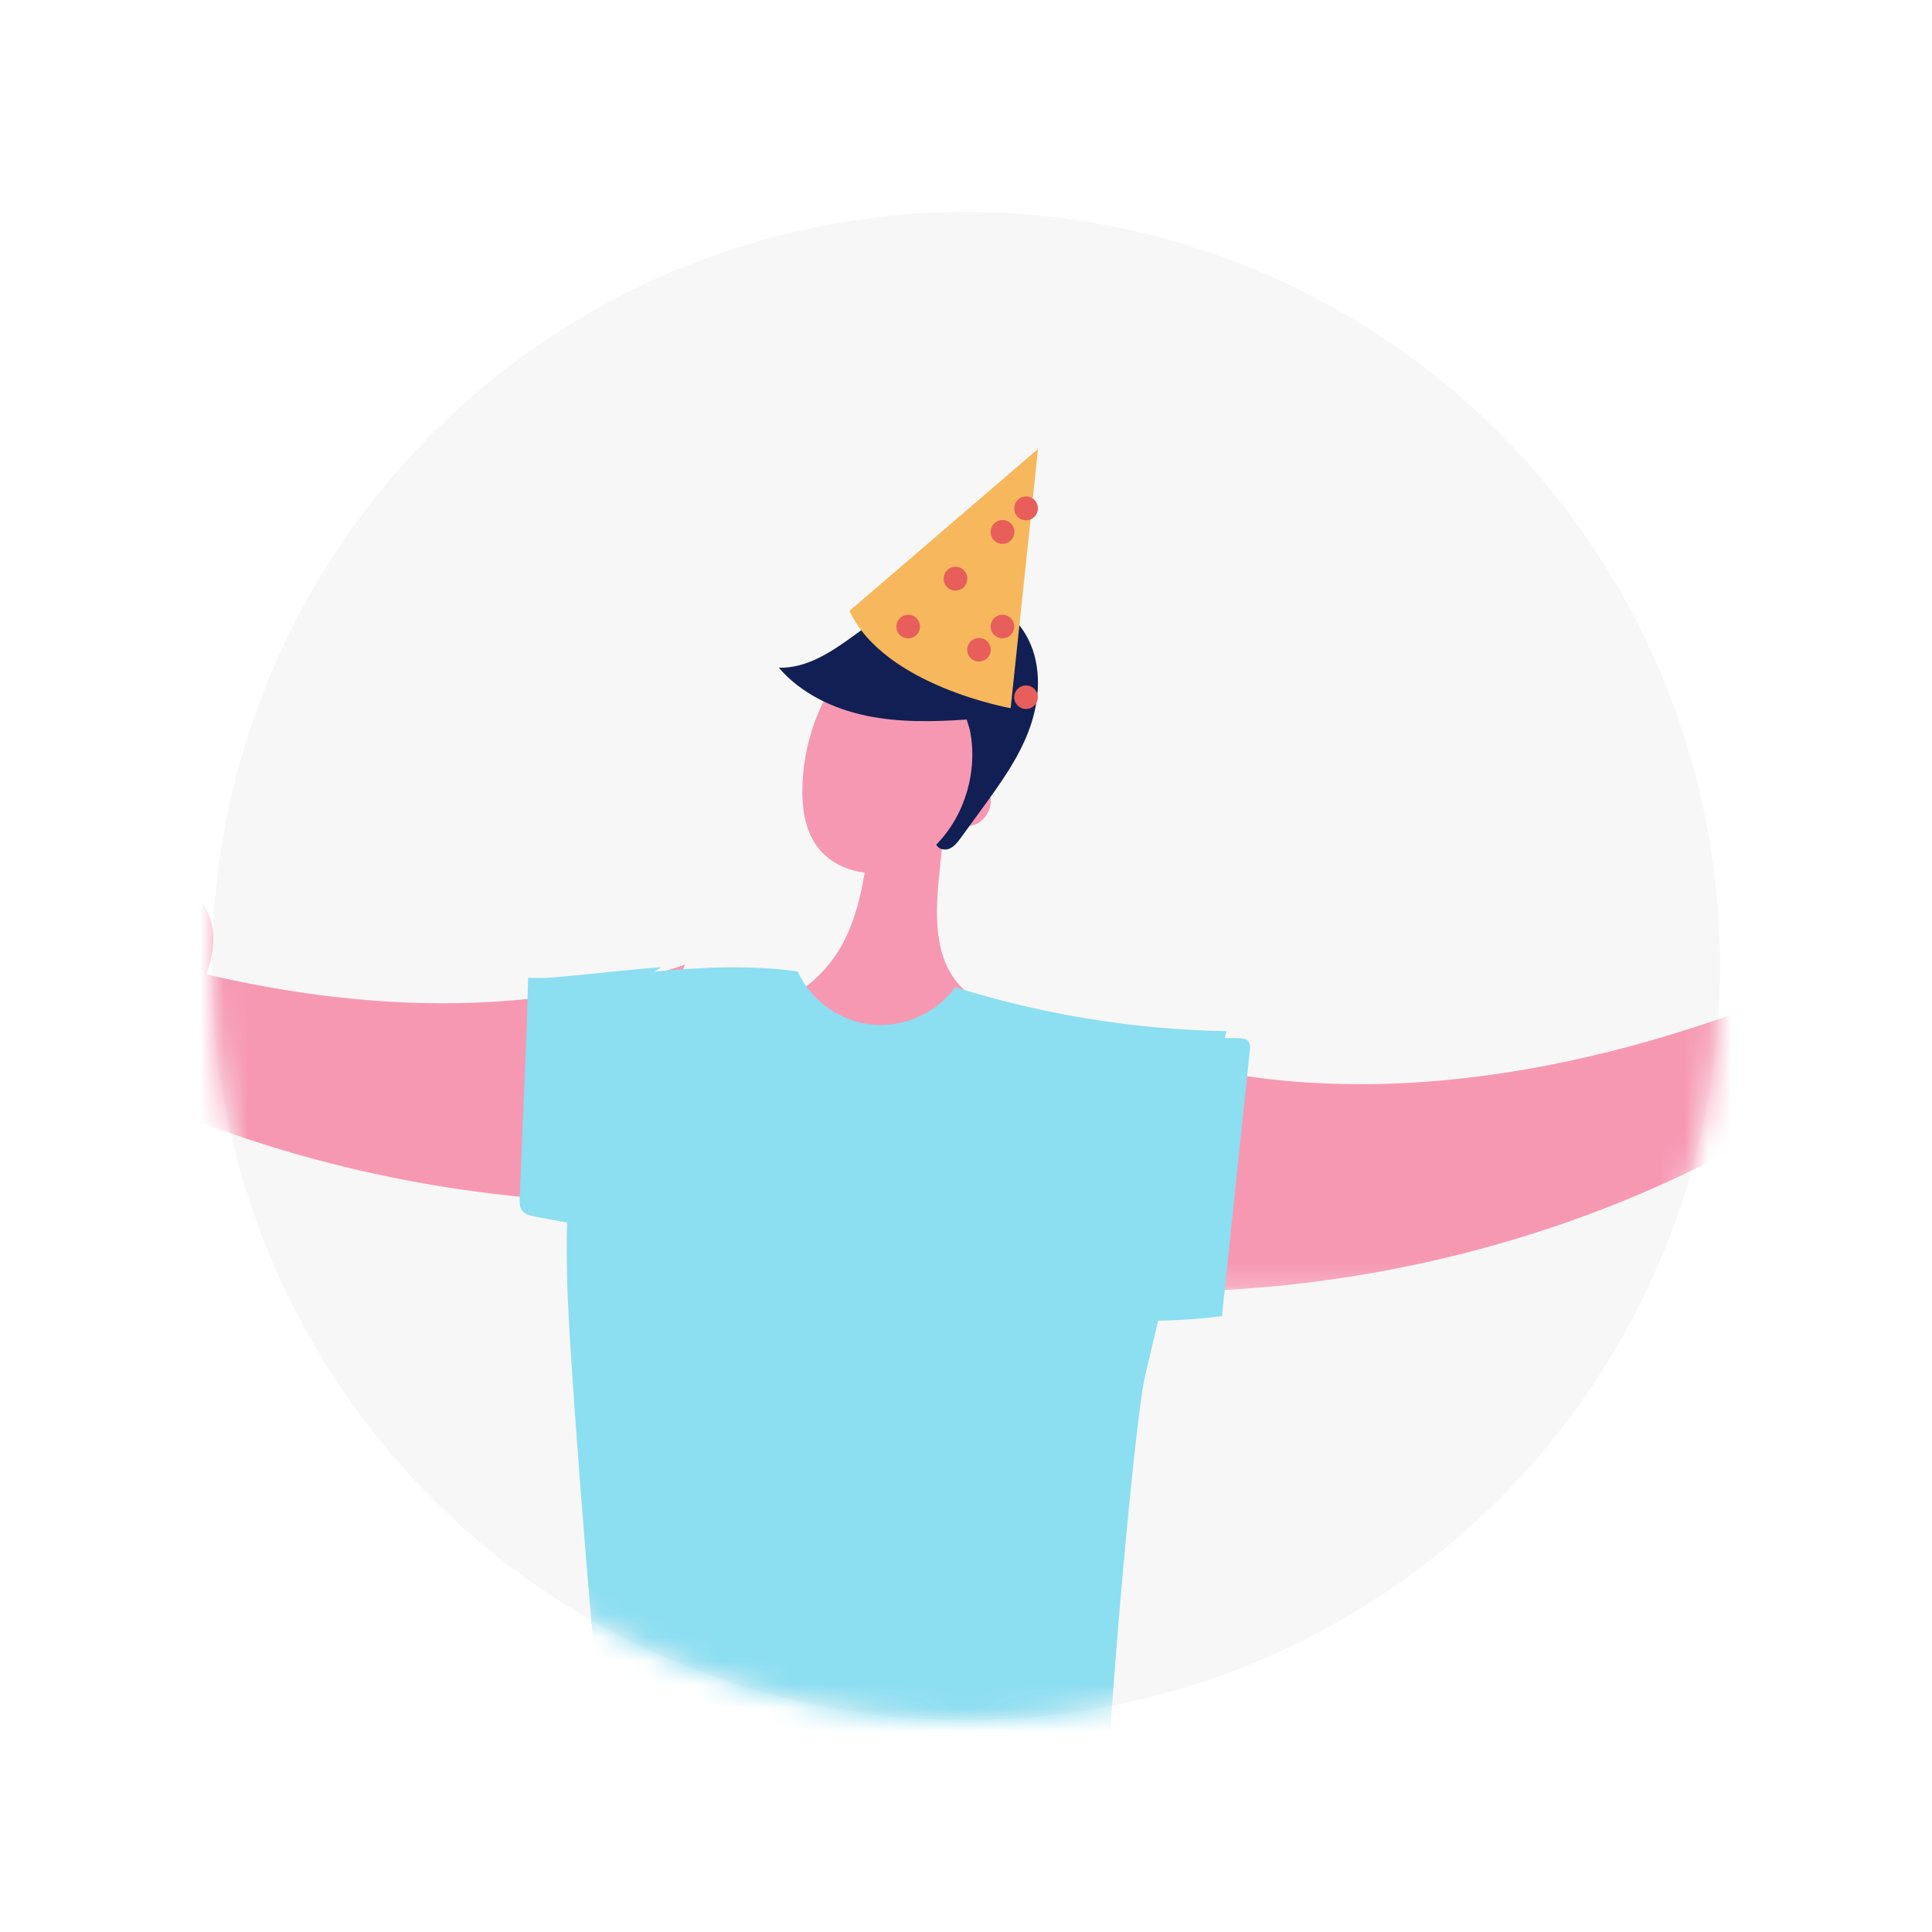 <svg xmlns="http://www.w3.org/2000/svg" xmlns:xlink="http://www.w3.org/1999/xlink" width="82" height="82" viewBox="0 0 82 82">
    <defs>
        <filter id="a" width="145.3%" height="145.3%" x="-22.7%" y="-19.5%" filterUnits="objectBoundingBox">
            <feOffset dy="2" in="SourceAlpha" result="shadowOffsetOuter1"/>
            <feGaussianBlur in="shadowOffsetOuter1" result="shadowBlurOuter1" stdDeviation="4.5"/>
            <feColorMatrix in="shadowBlurOuter1" result="shadowMatrixOuter1" values="0 0 0 0 0 0 0 0 0 0 0 0 0 0 0 0 0 0 0.081 0"/>
            <feMerge>
                <feMergeNode in="shadowMatrixOuter1"/>
                <feMergeNode in="SourceGraphic"/>
            </feMerge>
        </filter>
        <circle id="b" cx="32" cy="32" r="32"/>
        <path id="d" d="M.282.254h37.355v13.522H.282z"/>
        <path id="f" d="M18.557 22.757a7.238 7.238 0 0 1-3.642-.998L1.295 13.77c-1.67-.979-1.67-3.427 0-4.406l14.21-8.335a7.231 7.231 0 0 1 7.331 0l13.62 7.989c1.67.98 1.67 3.427 0 4.406l-14.21 8.335a7.238 7.238 0 0 1-3.642.998h-.047"/>
    </defs>
    <g fill="none" fill-rule="evenodd" filter="url(#a)" transform="translate(9 7)">
        <mask id="c" fill="#fff">
            <use xlink:href="#b"/>
        </mask>
        <use fill="#F7F7F7" xlink:href="#b"/>
        <g mask="url(#c)">
            <g transform="translate(33.055 32.057)">
                <mask id="e" fill="#fff">
                    <use xlink:href="#d"/>
                </mask>
                <path fill="#F798B3" d="M5.312 3.253C14.838 6.657 25.73 4.55 35.01.617 35.776.293 36.814.003 37.355.6c.234.257.288.613.282.948C37.6 3.744 35.503 5.4 33.497 6.6 23.79 12.407 11.752 14.85.282 13.34a138.759 138.759 0 0 1 5.48-8.83" mask="url(#e)"/>
            </g>
            <path fill="#F798B3" d="M-19.945 42.227c7.218-1.406 13.286-6.59 17.678-12.284.363-.471.91-1.018 1.465-.858.24.07.404.262.523.464.776 1.324.063 3.067-.758 4.507-3.978 6.965-10.644 12.764-18.392 16-.02-2.407.055-4.824.223-7.243"/>
            <path fill="#F798B3" d="M20.072 31.94c-9.434 3.272-20.221 1.248-29.414-2.533-.76-.313-1.788-.592-2.324-.019-.23.248-.284.59-.279.912.038 2.112 2.114 3.704 4.1 4.857 9.616 5.584 21.538 7.932 32.9 6.48a132.885 132.885 0 0 0-5.428-8.49M30.536 17.116c.663-.203 1.404.136 1.836.681.43.545.599 1.257.657 1.951.088 1.07-.058 2.146-.3 3.191-.259 1.116-.637 2.223-1.295 3.158-.66.935-1.628 1.688-2.747 1.903-1.12.215-2.38-.183-3.038-1.118-.473-.673-.6-1.533-.594-2.356a8.7 8.7 0 0 1 2.566-6.075c.867-.85 2.053-1.542 3.24-1.3"/>
            <path fill="#F798B3" d="M31.9 24.112c.458-.199 1.031.161 1.136.683.104.521-.242 1.085-.717 1.225-.476.14-1.014-.128-1.264-.588M31.041 26.223c-.106 2.086-.931 5.198.933 6.836 1.865 1.639 3.605 2.251 6.08 2-1.965 1.28-8.562 8.141-10.907 7.995-4.387-.273-4.737-6.89-9.092-6.305 2.193-2.182 5.918-2.315 7.968-4.63 1.433-1.617 1.706-3.917 1.915-6.062l1.607.567"/>
            <path fill="#111F54" d="M32.03 21.54c-1.427.095-2.873.13-4.273-.165-1.4-.294-2.763-.944-3.702-2.034 1.732.029 3.034-1.374 4.514-2.286 1.004-.619 2.144-1.166 3.3-.95 1.156.215 2.227.953 2.766 2.01.598 1.173.504 2.609.048 3.846-.456 1.236-1.24 2.316-2.014 3.378l-.89 1.222c-.13.18-.27.365-.471.454-.201.089-.481.036-.568-.168 1.23-1.255 1.782-3.155 1.419-4.885"/>
            <path fill="#8CDEF1" d="M24.859 32.23c.548 1.227 1.794 2.12 3.145 2.256 1.352.135 2.755-.494 3.54-1.587a40.912 40.912 0 0 0 11.51 1.866l-3.461 14.667c-.42 1.775-1.55 14.615-1.549 17.06-6.642.336-14.227.876-21.18.334-.256-.02-1.555-16.024-1.762-20.662-.207-4.637.244-9.35 1.831-13.72 2.4-.281 5.203-.589 7.926-.213"/>
            <path fill="#566CD3" d="M17.055 66.646c-.001 2.631.437 4.743.92 7.329.058.31.132.641.368.849.274.242.68.242 1.045.228 6.321-.236 12.346-.841 18.667-1.077-.26-2.814-.212-4.542-.425-7.658-5.379.286-14.139-.944-20.575.33"/>
            <path fill="#566CD3" d="M18.055 74.057c.468 4.948 1.21 8.884 2.249 13.522.576 2.568 2.896 9.725 4.266 11.976.329.542.73 1.081 1.312 1.336.801.352 1.732.08 2.544-.245 2.138-.857 4.117-2.068 5.986-3.408 4.54-3.252 9.502-7.875 12.643-12.477l-2.146-2.452c-4.253 3.245-9.152 6.686-14.056 8.841-.288.127-.59.254-.904.233-.885-.06-1.244-1.143-1.375-2.014a116.327 116.327 0 0 1-1.263-15.268"/>
            <path fill="#566CD3" d="M29.055 72.737c1.04 4.693 2.934 13.58 3.974 18.274.575 2.598 1.171 5.248 2.54 7.526.33.548.73 1.094 1.313 1.353.801.356 1.732.08 2.544-.249 2.138-.867 4.117-2.092 5.986-3.448 4.54-3.29 9.502-7.969 12.643-12.625l-2.146-2.48c-4.253 3.283-9.153 6.764-14.057 8.945-.287.128-.59.257-.904.235-.884-.06-1.243-1.156-1.374-2.037-.756-5.114-1.37-11.987-1.773-17.174"/>
            <path fill="#8CDEF1" d="M19.055 32.057c-1.117.06-3.814.391-4.93.45-.166.01-.71-.006-.71-.006s-.048 1.837-.059 2.093l-.298 7.232c-.008.19-.011.398.101.551.125.171.351.222.558.26l2.135.397c.12.022.25.043.358-.016.15-.081.188-.277.21-.447.441-3.44 1.789-6.605 1.96-10.07M40.024 35.06c1.321.054 2.36-.033 3.603.008.131.004.28.02.364.133.078.106.068.26.054.397l-1.182 11.266a25.534 25.534 0 0 1-4.504.156c-.094-.006-.2-.017-.26-.098-.06-.084-.047-.205-.03-.311l1.741-10.652c.03-.18-.037-.457-.191-.394"/>
            <path fill="#F7B75C" d="M27.055 16.927l8-6.87-1.16 11s-5.366-.946-6.84-4.13"/>
            <path fill="#E75E5B" d="M30.04 17.673a.5.5 0 1 1-.97-.231.5.5 0 0 1 .97.231M32.04 15.673a.5.5 0 1 1-.972-.234.5.5 0 0 1 .973.234M33.04 18.673a.499.499 0 1 1-.97-.231.499.499 0 0 1 .97.231M34.04 17.673a.5.5 0 1 1-.97-.232.5.5 0 0 1 .97.232M35.04 20.673a.5.5 0 1 1-.97-.232.5.5 0 0 1 .97.232M34.04 13.673a.5.5 0 1 1-.971-.233.5.5 0 0 1 .972.233M35.04 12.673a.5.5 0 1 1-.971-.233.5.5 0 0 1 .972.233"/>
            <g transform="translate(8.055 54.057)">
                <mask id="g" fill="#fff">
                    <use xlink:href="#f"/>
                </mask>
                <path d="M1.295 13.77l13.62 7.99a7.231 7.231 0 0 0 7.331 0l14.21-8.336c1.67-.979 1.67-3.427 0-4.406l-13.62-7.99a7.231 7.231 0 0 0-7.331 0L1.295 9.365c-1.67.98-1.67 3.427 0 4.406" mask="url(#g)"/>
            </g>
        </g>
    </g>
</svg>
